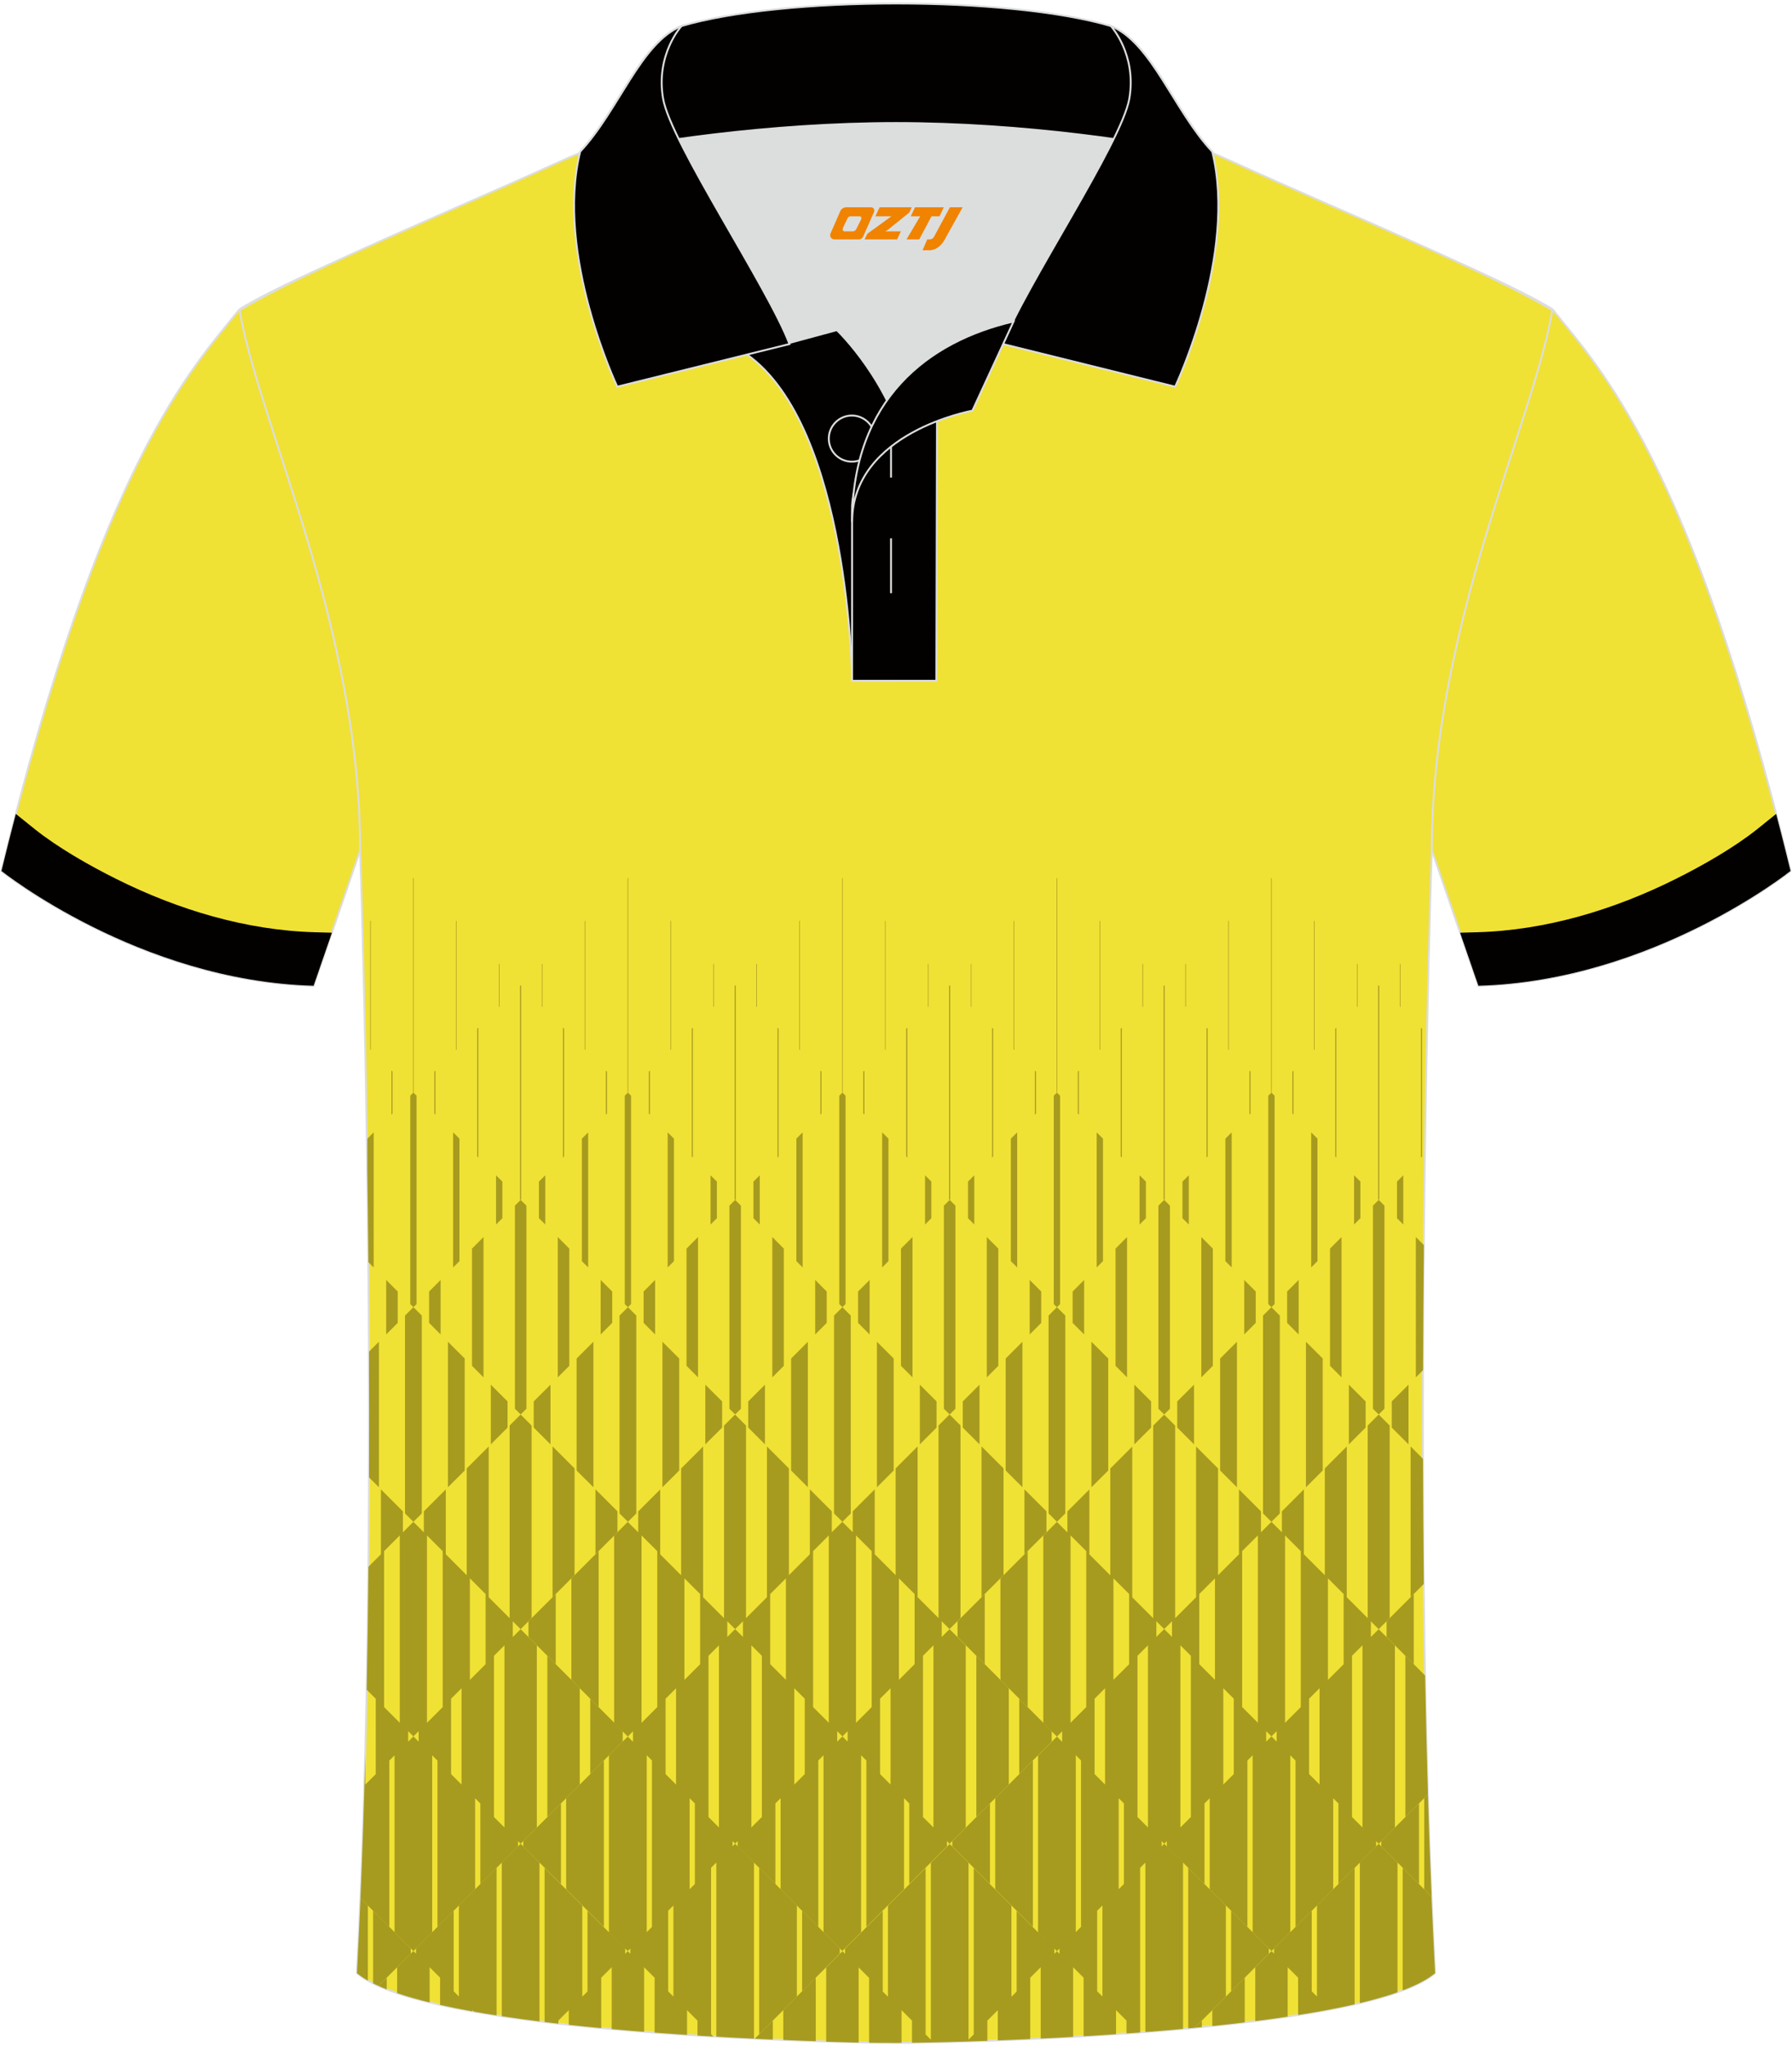 <?xml version="1.0" encoding="utf-8"?>
<!-- Generator: Adobe Illustrator 24.0.1, SVG Export Plug-In . SVG Version: 6.00 Build 0)  -->
<svg xmlns="http://www.w3.org/2000/svg" xmlns:xlink="http://www.w3.org/1999/xlink" version="1.1" id="图层_1" x="0px" y="0px" width="379.8px" height="433.5px" viewBox="0 0 380.11 432.91" enable-background="new 0 0 380.11 432.91" xml:space="preserve">
<g id="图层_1_1_">
	<g>
		
			<path fill-rule="evenodd" clip-rule="evenodd" fill="#F0E135" stroke="#DCDDDD" stroke-width="0.4" stroke-miterlimit="22.926" d="    M50.82,65.07C40.57,77.85,21.46,97.41,0.3,184.21c0,0,29.19,23.31,66.21,24.34c0,0,7.16-20.76,9.89-28.76    c22.39-65.04-1.92-119.48,95.65-155.76c-1.44-0.27-3.11-0.27-4.93-0.1l0.09-0.01c-13.99-0.87-17.88-1.24-23.93,0.66    c-9.64,3.37-15.62,5.8-25.07,10.09C96.26,44.66,64.5,56.84,50.82,65.07z"/>
		<path fill-rule="evenodd" clip-rule="evenodd" fill="#030000" d="M7.39,175.33c4.94,3.94,11.68,7.77,17.29,10.56    c13.04,6.51,27.52,10.89,42.15,11.29l3.57,0.1c-2.11,6.14-3.88,11.24-3.88,11.24C29.5,207.5,0.31,184.18,0.31,184.18    c1.02-4.19,2.04-8.21,3.05-12.09L7.39,175.33z"/>
	</g>
	<g>
		
			<path fill-rule="evenodd" clip-rule="evenodd" fill="#F0E135" stroke="#DCDDDD" stroke-width="0.4" stroke-miterlimit="22.926" d="    M329.29,65.07c10.24,12.77,29.36,32.34,50.52,119.13c0,0-29.19,23.31-66.21,24.34c0,0-7.16-20.76-9.89-28.76    c-22.39-65.04,1.92-119.48-95.65-155.76c1.44-0.27,3.11-0.27,4.93-0.1l-0.09-0.01c13.99-0.87,17.88-1.24,23.93,0.66    c9.64,3.37,15.62,5.8,25.07,10.09C283.85,44.66,315.61,56.84,329.29,65.07z"/>
		<path fill-rule="evenodd" clip-rule="evenodd" fill="#030000" d="M372.72,175.33c-4.94,3.94-11.68,7.77-17.29,10.56    c-13.04,6.51-27.52,10.89-42.15,11.29l-3.57,0.1c2.11,6.14,3.88,11.24,3.88,11.24c37.02-1.02,66.21-24.34,66.21-24.34    c-1.02-4.19-2.04-8.21-3.05-12.09L372.72,175.33z"/>
	</g>
	
		<path fill-rule="evenodd" clip-rule="evenodd" fill="#F0E135" stroke="#DCDDDD" stroke-width="0.4" stroke-miterlimit="22.926" d="   M190.06,432.64c9.72,0.03,98.75-1.66,114.34-14.78c-5.38-101.09-0.7-237.87-0.7-237.87c0-47.66,21.31-90.01,25.59-114.69   c-13.68-8.23-45.44-21.26-67.38-31.26c-30.14-13.67-34.27-7.76-71.45-7.76c-37.17,0-42.13-5.92-72.27,7.76   C96.25,44.03,64.5,57.05,50.81,65.3c4.28,24.69,25.59,67.04,25.59,114.69c0,0,4.68,136.79-0.7,237.87   C91.32,430.97,180.33,432.67,190.06,432.64z"/>
	<g>
		<polygon fill-rule="evenodd" clip-rule="evenodd" fill="#A69B1E" points="84.36,273.35 81.92,270.9 81.92,282.45 84.36,280   "/>
		<polygon fill-rule="evenodd" clip-rule="evenodd" fill="#A69B1E" points="83.03,235.84 83.25,235.61 83.25,226.74 83.03,226.51       "/>
		<polygon fill-rule="evenodd" clip-rule="evenodd" fill="#A69B1E" points="132.08,366.56 125.2,359.68 125.2,375.66 132.08,368.78       "/>
		<polygon fill-rule="evenodd" clip-rule="evenodd" fill="#A69B1E" points="122.98,357.46 116.1,350.58 116.1,384.76 122.98,377.88       "/>
		<polygon fill-rule="evenodd" clip-rule="evenodd" fill="#A69B1E" points="121.87,310.85 117.21,306.19 117.21,338.15     121.87,333.49   "/>
		<polygon fill-rule="evenodd" clip-rule="evenodd" fill="#A69B1E" points="130.97,319.95 126.31,315.29 126.31,329.05     130.97,324.39   "/>
		<path fill-rule="evenodd" clip-rule="evenodd" fill="#A69B1E" d="M80.37,284l-2.09,2.09c0.04,8.67,0.05,17.59,0.01,26.68    l2.08,2.08C80.37,314.85,80.37,284,80.37,284z"/>
		<polygon fill-rule="evenodd" clip-rule="evenodd" fill="#A69B1E" points="107.66,296.65 104.11,293.1 104.11,305.75 107.66,302.2       "/>
		<polygon fill-rule="evenodd" clip-rule="evenodd" fill="#A69B1E" points="89.47,278.45 87.69,276.67 85.91,278.45 85.91,320.4     87.69,322.17 89.47,320.4   "/>
		<polygon fill-rule="evenodd" clip-rule="evenodd" fill="#A69B1E" points="98.57,287.55 95.01,284 95.01,314.85 98.57,311.3   "/>
		<polygon fill-rule="evenodd" clip-rule="evenodd" fill="#A69B1E" points="102.56,261.8 100.12,264.25 100.12,289.1 102.56,291.55       "/>
		<polygon fill-rule="evenodd" clip-rule="evenodd" fill="#A69B1E" points="111.66,255.15 110.44,253.92 109.22,255.15     109.22,298.2 110.44,299.42 111.66,298.2   "/>
		<polygon fill-rule="evenodd" clip-rule="evenodd" fill="#A69B1E" points="93.46,270.9 91.02,273.35 91.02,280 93.46,282.45   "/>
		<polygon fill-rule="evenodd" clip-rule="evenodd" fill="#A69B1E" points="129.86,273.35 127.41,270.9 127.41,282.45 129.86,280       "/>
		<polygon fill-rule="evenodd" clip-rule="evenodd" fill="#A69B1E" points="120.76,264.25 118.31,261.8 118.31,291.55 120.76,289.1       "/>
		<polygon fill-rule="evenodd" clip-rule="evenodd" fill="#A69B1E" points="106.56,250.04 105.22,248.71 105.22,259.14     106.56,257.81   "/>
		<path fill-rule="evenodd" clip-rule="evenodd" fill="#A69B1E" d="M79.26,239.61l-1.34,1.34v6.62c0.09,6.25,0.16,12.79,0.23,19.57    l1.11,1.11C79.26,268.25,79.26,239.61,79.26,239.61z"/>
		<polygon fill-rule="evenodd" clip-rule="evenodd" fill="#A69B1E" points="88.36,231.84 87.69,231.17 87.02,231.84 87.02,276.01     87.69,276.67 88.36,276.01   "/>
		<polygon fill-rule="evenodd" clip-rule="evenodd" fill="#A69B1E" points="97.46,240.94 96.12,239.61 96.12,268.24 97.46,266.91       "/>
		<polygon fill-rule="evenodd" clip-rule="evenodd" fill="#A69B1E" points="128.52,235.84 128.75,235.61 128.75,226.74     128.52,226.51   "/>
		<polygon fill-rule="evenodd" clip-rule="evenodd" fill="#A69B1E" points="92.13,226.74 92.13,235.61 92.35,235.84 92.35,226.51       "/>
		<polygon fill-rule="evenodd" clip-rule="evenodd" fill="#A69B1E" points="101.22,217.64 101.22,244.71 101.45,244.94     101.45,217.41   "/>
		<polygon fill-rule="evenodd" clip-rule="evenodd" fill="#A69B1E" points="110.32,208.54 110.32,253.81 110.44,253.92     110.55,253.81 110.55,208.54 110.44,208.43   "/>
		<polygon fill-rule="evenodd" clip-rule="evenodd" fill="#A69B1E" points="119.42,244.94 119.65,244.71 119.65,217.64     119.42,217.41   "/>
		<polygon fill-rule="evenodd" clip-rule="evenodd" fill="#A69B1E" points="78.53,194.83 78.53,222.02 78.65,222.13 78.65,194.72       "/>
		<polygon fill-rule="evenodd" clip-rule="evenodd" fill="#A69B1E" points="105.83,213.03 105.95,212.92 105.95,203.93     105.83,203.82   "/>
		<polygon fill-rule="evenodd" clip-rule="evenodd" fill="#A69B1E" points="96.73,222.13 96.85,222.02 96.85,194.83 96.73,194.72       "/>
		<polygon fill-rule="evenodd" clip-rule="evenodd" fill="#A69B1E" points="87.63,185.73 87.63,231.12 87.69,231.17 87.75,231.12     87.75,185.73 87.69,185.68   "/>
		<polygon fill-rule="evenodd" clip-rule="evenodd" fill="#A69B1E" points="117.88,337.49 112.1,343.26 112.1,346.59 117.88,352.36       "/>
		<polygon fill-rule="evenodd" clip-rule="evenodd" fill="#A69B1E" points="121.2,355.68 126.98,361.46 126.98,328.39 121.2,334.16       "/>
		<polygon fill-rule="evenodd" clip-rule="evenodd" fill="#A69B1E" points="116.77,293.1 113.21,296.65 113.21,302.2 116.77,305.75       "/>
		<polygon fill-rule="evenodd" clip-rule="evenodd" fill="#A69B1E" points="125.87,284 122.31,287.55 122.31,311.3 125.87,314.85       "/>
		<polygon fill-rule="evenodd" clip-rule="evenodd" fill="#A69B1E" points="153.17,296.65 149.61,293.1 149.61,305.75 153.17,302.2       "/>
		<polygon fill-rule="evenodd" clip-rule="evenodd" fill="#A69B1E" points="134.97,278.45 133.19,276.67 131.41,278.45     131.41,320.4 133.19,322.17 134.97,320.4   "/>
		<polygon fill-rule="evenodd" clip-rule="evenodd" fill="#A69B1E" points="144.07,287.55 140.51,284 140.51,314.85 144.07,311.3       "/>
		<polygon fill-rule="evenodd" clip-rule="evenodd" fill="#A69B1E" points="148.06,261.8 145.62,264.25 145.62,289.1 148.06,291.55       "/>
		<polygon fill-rule="evenodd" clip-rule="evenodd" fill="#A69B1E" points="157.16,255.15 155.94,253.92 154.72,255.15     154.72,298.2 155.94,299.42 157.16,298.2   "/>
		<polygon fill-rule="evenodd" clip-rule="evenodd" fill="#A69B1E" points="138.96,270.9 136.52,273.35 136.52,280 138.96,282.45       "/>
		<polygon fill-rule="evenodd" clip-rule="evenodd" fill="#A69B1E" points="175.36,273.35 172.92,270.9 172.92,282.45 175.36,280       "/>
		<polygon fill-rule="evenodd" clip-rule="evenodd" fill="#A69B1E" points="166.26,264.25 163.82,261.8 163.82,291.55 166.26,289.1       "/>
		<polygon fill-rule="evenodd" clip-rule="evenodd" fill="#A69B1E" points="152.06,250.04 150.72,248.71 150.72,259.14     152.06,257.81   "/>
		<polygon fill-rule="evenodd" clip-rule="evenodd" fill="#A69B1E" points="124.76,239.61 123.42,240.94 123.42,266.91     124.76,268.24   "/>
		<polygon fill-rule="evenodd" clip-rule="evenodd" fill="#A69B1E" points="115.66,248.71 114.32,250.04 114.32,257.81     115.66,259.14   "/>
		<polygon fill-rule="evenodd" clip-rule="evenodd" fill="#A69B1E" points="133.86,231.84 133.19,231.17 132.52,231.84     132.52,276.01 133.19,276.67 133.86,276.01   "/>
		<polygon fill-rule="evenodd" clip-rule="evenodd" fill="#A69B1E" points="142.96,240.94 141.62,239.61 141.62,268.24     142.96,266.91   "/>
		<polygon fill-rule="evenodd" clip-rule="evenodd" fill="#A69B1E" points="174.03,235.84 174.25,235.61 174.25,226.74     174.03,226.51   "/>
		<polygon fill-rule="evenodd" clip-rule="evenodd" fill="#A69B1E" points="137.63,226.74 137.63,235.61 137.85,235.84     137.85,226.51   "/>
		<polygon fill-rule="evenodd" clip-rule="evenodd" fill="#A69B1E" points="146.73,217.64 146.73,244.71 146.95,244.94     146.95,217.41   "/>
		<polygon fill-rule="evenodd" clip-rule="evenodd" fill="#A69B1E" points="155.83,208.54 155.83,253.81 155.94,253.92     156.05,253.81 156.05,208.54 155.94,208.43   "/>
		<polygon fill-rule="evenodd" clip-rule="evenodd" fill="#A69B1E" points="164.93,244.94 165.15,244.71 165.15,217.64     164.93,217.41   "/>
		<polygon fill-rule="evenodd" clip-rule="evenodd" fill="#A69B1E" points="124.03,194.83 124.03,222.02 124.15,222.13     124.15,194.72   "/>
		<polygon fill-rule="evenodd" clip-rule="evenodd" fill="#A69B1E" points="114.93,203.93 114.93,212.92 115.05,213.03     115.05,203.82   "/>
		<polygon fill-rule="evenodd" clip-rule="evenodd" fill="#A69B1E" points="151.33,213.03 151.45,212.92 151.45,203.93     151.33,203.82   "/>
		<polygon fill-rule="evenodd" clip-rule="evenodd" fill="#A69B1E" points="142.23,222.13 142.35,222.02 142.35,194.83     142.23,194.72   "/>
		<polygon fill-rule="evenodd" clip-rule="evenodd" fill="#A69B1E" points="133.13,185.73 133.13,231.12 133.19,231.17     133.25,231.12 133.25,185.73 133.19,185.68   "/>
		<polygon fill-rule="evenodd" clip-rule="evenodd" fill="#A69B1E" points="111,390.98 118.99,398.97 118.99,381.88 111,389.87       "/>
		<polygon fill-rule="evenodd" clip-rule="evenodd" fill="#A69B1E" points="128.09,372.78 120.09,380.77 120.09,400.07     128.09,408.07   "/>
		<polygon fill-rule="evenodd" clip-rule="evenodd" fill="#A69B1E" points="223.08,366.56 216.2,359.68 216.2,375.66 223.08,368.78       "/>
		<polygon fill-rule="evenodd" clip-rule="evenodd" fill="#A69B1E" points="213.98,357.46 207.1,350.58 207.1,384.76 213.98,377.88       "/>
		<polygon fill-rule="evenodd" clip-rule="evenodd" fill="#A69B1E" points="212.87,310.85 208.2,306.19 208.2,338.15 212.87,333.49       "/>
		<polygon fill-rule="evenodd" clip-rule="evenodd" fill="#A69B1E" points="221.97,319.95 217.3,315.29 217.3,329.05 221.97,324.39       "/>
		<polygon fill-rule="evenodd" clip-rule="evenodd" fill="#A69B1E" points="162.26,293.1 158.71,296.65 158.71,302.2 162.26,305.75       "/>
		<polygon fill-rule="evenodd" clip-rule="evenodd" fill="#A69B1E" points="171.36,284 167.81,287.55 167.81,311.3 171.36,314.85       "/>
		<polygon fill-rule="evenodd" clip-rule="evenodd" fill="#A69B1E" points="198.66,296.65 195.11,293.1 195.11,305.75 198.66,302.2       "/>
		<polygon fill-rule="evenodd" clip-rule="evenodd" fill="#A69B1E" points="180.46,278.45 178.69,276.67 176.91,278.45     176.91,320.4 178.69,322.17 180.46,320.4   "/>
		<polygon fill-rule="evenodd" clip-rule="evenodd" fill="#A69B1E" points="189.56,287.55 186.01,284 186.01,314.85 189.56,311.3       "/>
		<polygon fill-rule="evenodd" clip-rule="evenodd" fill="#A69B1E" points="193.56,261.8 191.11,264.25 191.11,289.1 193.56,291.55       "/>
		<polygon fill-rule="evenodd" clip-rule="evenodd" fill="#A69B1E" points="202.66,255.15 201.44,253.92 200.21,255.15     200.21,298.2 201.44,299.42 202.66,298.2   "/>
		<polygon fill-rule="evenodd" clip-rule="evenodd" fill="#A69B1E" points="184.46,270.9 182.01,273.35 182.01,280 184.46,282.45       "/>
		<polygon fill-rule="evenodd" clip-rule="evenodd" fill="#A69B1E" points="220.86,273.35 218.41,270.9 218.41,282.45 220.86,280       "/>
		<polygon fill-rule="evenodd" clip-rule="evenodd" fill="#A69B1E" points="211.76,264.25 209.31,261.8 209.31,291.55 211.76,289.1       "/>
		<polygon fill-rule="evenodd" clip-rule="evenodd" fill="#A69B1E" points="197.55,250.04 196.22,248.71 196.22,259.14     197.55,257.81   "/>
		<polygon fill-rule="evenodd" clip-rule="evenodd" fill="#A69B1E" points="170.25,239.61 168.92,240.94 168.92,266.91     170.25,268.24   "/>
		<polygon fill-rule="evenodd" clip-rule="evenodd" fill="#A69B1E" points="161.16,248.71 159.82,250.04 159.82,257.81     161.16,259.14   "/>
		<polygon fill-rule="evenodd" clip-rule="evenodd" fill="#A69B1E" points="179.36,231.84 178.69,231.17 178.02,231.84     178.02,276.01 178.69,276.67 179.36,276.01   "/>
		<polygon fill-rule="evenodd" clip-rule="evenodd" fill="#A69B1E" points="188.45,240.94 187.12,239.61 187.12,268.24     188.45,266.91   "/>
		<polygon fill-rule="evenodd" clip-rule="evenodd" fill="#A69B1E" points="219.52,235.84 219.75,235.61 219.75,226.74     219.52,226.51   "/>
		<polygon fill-rule="evenodd" clip-rule="evenodd" fill="#A69B1E" points="183.12,226.74 183.12,235.61 183.35,235.84     183.35,226.51   "/>
		<polygon fill-rule="evenodd" clip-rule="evenodd" fill="#A69B1E" points="192.22,217.64 192.22,244.71 192.45,244.94     192.45,217.41   "/>
		<polygon fill-rule="evenodd" clip-rule="evenodd" fill="#A69B1E" points="201.32,208.54 201.32,253.81 201.44,253.92     201.55,253.81 201.55,208.54 201.44,208.43   "/>
		<polygon fill-rule="evenodd" clip-rule="evenodd" fill="#A69B1E" points="210.42,244.94 210.65,244.71 210.65,217.64     210.42,217.41   "/>
		<polygon fill-rule="evenodd" clip-rule="evenodd" fill="#A69B1E" points="169.53,194.83 169.53,222.02 169.65,222.13     169.65,194.72   "/>
		<polygon fill-rule="evenodd" clip-rule="evenodd" fill="#A69B1E" points="160.43,203.93 160.43,212.92 160.55,213.03     160.55,203.82   "/>
		<polygon fill-rule="evenodd" clip-rule="evenodd" fill="#A69B1E" points="196.83,213.03 196.94,212.92 196.94,203.93     196.83,203.82   "/>
		<polygon fill-rule="evenodd" clip-rule="evenodd" fill="#A69B1E" points="187.73,222.13 187.84,222.02 187.84,194.83     187.73,194.72   "/>
		<polygon fill-rule="evenodd" clip-rule="evenodd" fill="#A69B1E" points="178.63,185.73 178.63,231.12 178.69,231.17     178.74,231.12 178.74,185.73 178.69,185.68   "/>
		<polygon fill-rule="evenodd" clip-rule="evenodd" fill="#A69B1E" points="208.88,337.49 203.11,343.26 203.11,346.59     208.88,352.36   "/>
		<polygon fill-rule="evenodd" clip-rule="evenodd" fill="#A69B1E" points="212.21,355.68 217.98,361.46 217.98,328.39     212.21,334.16   "/>
		<polygon fill-rule="evenodd" clip-rule="evenodd" fill="#A69B1E" points="207.77,293.1 204.22,296.65 204.22,302.2 207.77,305.75       "/>
		<polygon fill-rule="evenodd" clip-rule="evenodd" fill="#A69B1E" points="216.87,284 213.32,287.55 213.32,311.3 216.87,314.85       "/>
		<polygon fill-rule="evenodd" clip-rule="evenodd" fill="#A69B1E" points="244.17,296.65 240.61,293.1 240.61,305.75 244.17,302.2       "/>
		<polygon fill-rule="evenodd" clip-rule="evenodd" fill="#A69B1E" points="225.97,278.45 224.19,276.67 222.42,278.45     222.42,320.4 224.19,322.17 225.97,320.4   "/>
		<polygon fill-rule="evenodd" clip-rule="evenodd" fill="#A69B1E" points="235.07,287.55 231.51,284 231.51,314.85 235.07,311.3       "/>
		<polygon fill-rule="evenodd" clip-rule="evenodd" fill="#A69B1E" points="239.06,261.8 236.62,264.25 236.62,289.1 239.06,291.55       "/>
		<polygon fill-rule="evenodd" clip-rule="evenodd" fill="#A69B1E" points="248.16,255.15 246.94,253.92 245.72,255.15     245.72,298.2 246.94,299.42 248.16,298.2   "/>
		<polygon fill-rule="evenodd" clip-rule="evenodd" fill="#A69B1E" points="229.96,270.9 227.52,273.35 227.52,280 229.96,282.45       "/>
		<polygon fill-rule="evenodd" clip-rule="evenodd" fill="#A69B1E" points="266.36,273.35 263.92,270.9 263.92,282.45 266.36,280       "/>
		<polygon fill-rule="evenodd" clip-rule="evenodd" fill="#A69B1E" points="257.26,264.25 254.82,261.8 254.82,291.55 257.26,289.1       "/>
		<polygon fill-rule="evenodd" clip-rule="evenodd" fill="#A69B1E" points="243.06,250.04 241.72,248.71 241.72,259.14     243.06,257.81   "/>
		<polygon fill-rule="evenodd" clip-rule="evenodd" fill="#A69B1E" points="215.76,239.61 214.42,240.94 214.42,266.91     215.76,268.24   "/>
		<polygon fill-rule="evenodd" clip-rule="evenodd" fill="#A69B1E" points="206.66,248.71 205.33,250.04 205.33,257.81     206.66,259.14   "/>
		<polygon fill-rule="evenodd" clip-rule="evenodd" fill="#A69B1E" points="224.86,231.84 224.19,231.17 223.52,231.84     223.52,276.01 224.19,276.67 224.86,276.01   "/>
		<polygon fill-rule="evenodd" clip-rule="evenodd" fill="#A69B1E" points="233.96,240.94 232.62,239.61 232.62,268.24     233.96,266.91   "/>
		<polygon fill-rule="evenodd" clip-rule="evenodd" fill="#A69B1E" points="265.03,235.84 265.25,235.61 265.25,226.74     265.03,226.51   "/>
		<polygon fill-rule="evenodd" clip-rule="evenodd" fill="#A69B1E" points="228.63,226.74 228.63,235.61 228.85,235.84     228.85,226.51   "/>
		<polygon fill-rule="evenodd" clip-rule="evenodd" fill="#A69B1E" points="237.73,217.64 237.73,244.71 237.96,244.94     237.96,217.41   "/>
		<polygon fill-rule="evenodd" clip-rule="evenodd" fill="#A69B1E" points="246.83,208.54 246.83,253.81 246.94,253.92     247.05,253.81 247.05,208.54 246.94,208.43   "/>
		<polygon fill-rule="evenodd" clip-rule="evenodd" fill="#A69B1E" points="255.93,244.94 256.15,244.71 256.15,217.64     255.93,217.41   "/>
		<polygon fill-rule="evenodd" clip-rule="evenodd" fill="#A69B1E" points="215.03,194.83 215.03,222.02 215.15,222.13     215.15,194.72   "/>
		<polygon fill-rule="evenodd" clip-rule="evenodd" fill="#A69B1E" points="205.94,203.93 205.94,212.92 206.05,213.03     206.05,203.82   "/>
		<polygon fill-rule="evenodd" clip-rule="evenodd" fill="#A69B1E" points="242.33,213.03 242.45,212.92 242.45,203.93     242.33,203.82   "/>
		<polygon fill-rule="evenodd" clip-rule="evenodd" fill="#A69B1E" points="233.23,222.13 233.35,222.02 233.35,194.83     233.23,194.72   "/>
		<polygon fill-rule="evenodd" clip-rule="evenodd" fill="#A69B1E" points="224.13,185.73 224.13,231.12 224.19,231.17     224.25,231.12 224.25,185.73 224.19,185.68   "/>
		<polygon fill-rule="evenodd" clip-rule="evenodd" fill="#A69B1E" points="202,390.98 209.99,398.97 209.99,381.88 202,389.87       "/>
		<polygon fill-rule="evenodd" clip-rule="evenodd" fill="#A69B1E" points="219.09,372.78 211.1,380.77 211.1,400.07 219.09,408.07       "/>
		<path fill-rule="evenodd" clip-rule="evenodd" fill="#A69B1E" d="M302.28,354.76l-4.18-4.18v34.18l4.78-4.78    C302.63,371.64,302.43,363.21,302.28,354.76z"/>
		<path fill-rule="evenodd" clip-rule="evenodd" fill="#A69B1E" d="M301.83,308.82l-2.62-2.63v31.96l2.79-2.79    C301.91,326.42,301.85,317.54,301.83,308.82z"/>
		<polygon fill-rule="evenodd" clip-rule="evenodd" fill="#A69B1E" points="253.27,293.1 249.71,296.65 249.71,302.2 253.27,305.75       "/>
		<polygon fill-rule="evenodd" clip-rule="evenodd" fill="#A69B1E" points="262.37,284 258.81,287.55 258.81,311.3 262.37,314.85       "/>
		<polygon fill-rule="evenodd" clip-rule="evenodd" fill="#A69B1E" points="289.67,296.65 286.11,293.1 286.11,305.75 289.67,302.2       "/>
		<polygon fill-rule="evenodd" clip-rule="evenodd" fill="#A69B1E" points="271.47,278.45 269.69,276.67 267.91,278.45     267.91,320.4 269.69,322.17 271.47,320.4   "/>
		<polygon fill-rule="evenodd" clip-rule="evenodd" fill="#A69B1E" points="280.57,287.55 277.01,284 277.01,314.85 280.57,311.3       "/>
		<polygon fill-rule="evenodd" clip-rule="evenodd" fill="#A69B1E" points="284.56,261.8 282.12,264.25 282.12,289.1 284.56,291.55       "/>
		<polygon fill-rule="evenodd" clip-rule="evenodd" fill="#A69B1E" points="293.66,255.15 292.44,253.92 291.22,255.15     291.22,298.2 292.44,299.42 293.66,298.2   "/>
		<polygon fill-rule="evenodd" clip-rule="evenodd" fill="#A69B1E" points="275.46,270.9 273.02,273.35 273.02,280 275.46,282.45       "/>
		<path fill-rule="evenodd" clip-rule="evenodd" fill="#A69B1E" d="M302.02,263.5l-1.7-1.7v29.75l1.53-1.53    C301.87,280.87,301.93,271.99,302.02,263.5z"/>
		<polygon fill-rule="evenodd" clip-rule="evenodd" fill="#A69B1E" points="288.56,250.04 287.22,248.71 287.22,259.14     288.56,257.81   "/>
		<polygon fill-rule="evenodd" clip-rule="evenodd" fill="#A69B1E" points="261.26,239.61 259.92,240.94 259.92,266.91     261.26,268.24   "/>
		<polygon fill-rule="evenodd" clip-rule="evenodd" fill="#A69B1E" points="252.16,248.71 250.82,250.04 250.82,257.81     252.16,259.14   "/>
		<polygon fill-rule="evenodd" clip-rule="evenodd" fill="#A69B1E" points="270.36,231.84 269.69,231.17 269.02,231.84     269.02,276.01 269.69,276.67 270.36,276.01   "/>
		<polygon fill-rule="evenodd" clip-rule="evenodd" fill="#A69B1E" points="279.46,240.94 278.12,239.61 278.12,268.24     279.46,266.91   "/>
		<polygon fill-rule="evenodd" clip-rule="evenodd" fill="#A69B1E" points="274.13,226.74 274.13,235.61 274.35,235.84     274.35,226.51   "/>
		<polygon fill-rule="evenodd" clip-rule="evenodd" fill="#A69B1E" points="283.23,217.64 283.23,244.71 283.45,244.94     283.45,217.41   "/>
		<polygon fill-rule="evenodd" clip-rule="evenodd" fill="#A69B1E" points="292.33,208.54 292.33,253.81 292.44,253.92     292.55,253.81 292.55,208.54 292.44,208.43   "/>
		<polygon fill-rule="evenodd" clip-rule="evenodd" fill="#A69B1E" points="301.42,244.94 301.65,244.71 301.65,217.64     301.42,217.41   "/>
		<polygon fill-rule="evenodd" clip-rule="evenodd" fill="#A69B1E" points="260.53,194.83 260.53,222.02 260.65,222.13     260.65,194.72   "/>
		<polygon fill-rule="evenodd" clip-rule="evenodd" fill="#A69B1E" points="251.43,203.93 251.43,212.92 251.55,213.03     251.55,203.82   "/>
		<polygon fill-rule="evenodd" clip-rule="evenodd" fill="#A69B1E" points="287.83,213.03 287.95,212.92 287.95,203.93     287.83,203.82   "/>
		<polygon fill-rule="evenodd" clip-rule="evenodd" fill="#A69B1E" points="278.73,222.13 278.85,222.02 278.85,194.83     278.73,194.72   "/>
		<polygon fill-rule="evenodd" clip-rule="evenodd" fill="#A69B1E" points="269.63,185.73 269.63,231.12 269.69,231.17     269.75,231.12 269.75,185.73 269.69,185.68   "/>
		<polygon fill-rule="evenodd" clip-rule="evenodd" fill="#A69B1E" points="299.88,337.49 294.11,343.26 294.11,346.59     299.88,352.36   "/>
		<polygon fill-rule="evenodd" clip-rule="evenodd" fill="#A69B1E" points="298.77,293.1 295.21,296.65 295.21,302.2 298.77,305.75       "/>
		<polygon fill-rule="evenodd" clip-rule="evenodd" fill="#A69B1E" points="297.66,248.71 296.32,250.04 296.32,257.81     297.66,259.14   "/>
		<polygon fill-rule="evenodd" clip-rule="evenodd" fill="#A69B1E" points="296.93,203.93 296.93,212.92 297.05,213.03     297.05,203.82   "/>
		<polygon fill-rule="evenodd" clip-rule="evenodd" fill="#A69B1E" points="293,390.98 300.99,398.97 300.99,381.88 293,389.87       "/>
		<path fill-rule="evenodd" clip-rule="evenodd" fill="#A69B1E" d="M302.88,379.99l-0.78,0.78v19.31l1.55,1.55    C303.35,394.51,303.09,387.29,302.88,379.99z"/>
		<polygon fill-rule="evenodd" clip-rule="evenodd" fill="#A69B1E" points="254.93,429.3 254.93,427.93 253.42,429.44   "/>
		<path fill-rule="evenodd" clip-rule="evenodd" fill="#A69B1E" d="M264.03,428.3v-9.47l-6.88,6.88v3.36    C259.47,428.83,261.77,428.57,264.03,428.3z"/>
		<path fill-rule="evenodd" clip-rule="evenodd" fill="#A69B1E" d="M266.25,428.03c2.34-0.3,4.64-0.61,6.88-0.95v-10.47l2.22,2.22    v7.91c4.29-0.68,8.33-1.43,11.99-2.27v-28.94l-7.99,7.99v19.31l-1.11-1.11v-17.09l-7.99,7.99v1.11l-0.55-0.55l-3.44,3.44v11.41    H266.25z M288.44,424.21c2.95-0.71,5.64-1.47,7.99-2.29v-27.5l-3.99-3.99l-4,3.99V424.21L288.44,424.21z M297.54,421.51    c2.93-1.11,5.28-2.32,6.86-3.65c-0.28-5.32-0.54-10.75-0.77-16.24l-6.1-6.1v25.99H297.54z"/>
		<polygon fill-rule="evenodd" clip-rule="evenodd" fill="#A69B1E" points="269.13,412.61 261.14,404.62 261.14,421.72     269.13,413.72   "/>
		<polygon fill-rule="evenodd" clip-rule="evenodd" fill="#A69B1E" points="260.03,403.52 252.04,395.52 252.04,429.57     253.41,429.44 260.03,422.82   "/>
		<path fill-rule="evenodd" clip-rule="evenodd" fill="#A69B1E" d="M163.93,431.94v-4.01l-3.84,3.84    C161.4,431.83,162.68,431.88,163.93,431.94z"/>
		<path fill-rule="evenodd" clip-rule="evenodd" fill="#A69B1E" d="M173.03,432.28v-13.46l-6.88,6.88v6.32    C168.57,432.13,170.87,432.21,173.03,432.28z"/>
		<path fill-rule="evenodd" clip-rule="evenodd" fill="#A69B1E" d="M190.06,432.64c0.31,0,0.7,0,1.17,0v-6.93l2.22,2.22v4.69    c3.56-0.05,9.14-0.17,15.98-0.41v-4.28l2.22-2.22v6.41c2.19-0.08,4.49-0.18,6.88-0.29v-13l2.22-2.22v15.12    c2.23-0.11,4.53-0.23,6.88-0.36v-14.76l2.22,2.22v12.41c2.26-0.13,4.56-0.28,6.88-0.44v-5.09l2.22,2.22v2.72    c0.96-0.07,1.92-0.14,2.89-0.21v-34.91l1.11-1.11v35.93c2.66-0.21,5.33-0.43,7.99-0.67v-35.26l-3.99-3.99l-0.55,0.55v-1.11    l0.55,0.56l0.55-0.55v1.11l7.99,7.99v-17.09l1.11-1.11v19.31l7.99,7.99v-35.29l1.11-1.11v37.51l4,3.99l3.99-3.99v-37.51l1.11,1.11    v35.29l7.99-7.99v-19.31l1.11,1.11v17.09l7.99-7.99v-1.11l0.55,0.56l3.44-3.44v-38.62l-3.44-3.44l-1.66,1.66v-3.33l1.66,1.66    l2.33-2.33v-40.84l-2.33-2.33l-2.33,2.33v40.84l-4.44-4.44V306.2l-4.66,4.66v22.64l-4.44-4.44V315.3l-4.66,4.66v4.44l-2.22-2.22    l-2.22,2.22v-4.44l-4.66-4.66v13.76l-4.44,4.44v-22.63l-4.66-4.66v31.96l-4.44,4.44v-40.83l-2.33-2.33l-2.33,2.33v40.84    l-4.44-4.44v-31.96l-4.66,4.66v22.64l-4.44-4.44v-13.76l-4.66,4.66v4.44l-2.22-2.22l-2.89,2.89v39.73l2.89,2.89l1.11-1.11v2.22    l-1.11-1.11l-4,4v37.51l4,3.99l0.55-0.55v1.11l-0.55-0.55l-0.55,0.55v-1.11l-7.99-7.99v17.09l-1.11,1.11v-19.31l-7.99-7.99v35.29    l-1.11,1.11v-37.51l-4-3.99l-3.99,3.99v37.51l-1.11-1.11v-35.29l-7.99,7.99v19.31l-1.11-1.11v-17.09l-7.99,7.99v1.11l-0.56-0.55    l-3.44,3.44v15.74c2.55,0.08,4.86,0.14,6.88,0.18v-15.93l2.22,2.22v13.75C187.05,432.63,189.02,432.65,190.06,432.64    L190.06,432.64z M227.08,325.06l3.33,3.33v33.07l-3.33,3.33V325.06L227.08,325.06z M232.18,359.68l2.22-2.22v20.42l-2.22-2.22    V359.68L232.18,359.68z M236.18,334.16l3.33,3.33v14.87l-3.33,3.33V334.16L236.18,334.16z M241.28,350.58l2.22-2.22v38.62    l-2.22-2.22V350.58L241.28,350.58z M245.28,343.26l1.66,1.66l1.66-1.66v3.32l-1.66-1.66l-1.66,1.66V343.26L245.28,343.26z     M238.4,398.96l-1.11,1.11v-19.3l1.11,1.11V398.96L238.4,398.96z M232.73,404.63l1.11-1.11v19.3l-1.11-1.11V404.63L232.73,404.63z     M229.3,408.06l-1.11,1.11v-37.51l1.11,1.11V408.06L229.3,408.06z M250.38,348.36l2.22,2.22v34.18l-2.22,2.22V348.36    L250.38,348.36z M254.38,337.49l3.33-3.33v21.52l-3.33-3.33L254.38,337.49L254.38,337.49z M259.48,357.46l2.22,2.22v15.98    l-2.22,2.22V357.46L259.48,357.46z M263.48,328.39l3.33-3.33v39.72l-3.33-3.33V328.39L263.48,328.39z M268.58,366.56l1.11,1.11    l1.11-1.11v2.22l-1.11-1.11l-1.11,1.11V366.56L268.58,366.56z M272.58,325.06l3.33,3.33v33.07l-3.33,3.33V325.06L272.58,325.06z     M277.68,359.68l2.22-2.22v20.42l-2.22-2.22V359.68L277.68,359.68z M281.68,334.16l3.33,3.33v14.87l-3.33,3.33V334.16    L281.68,334.16z M286.78,350.58l2.22-2.22v38.62l-2.22-2.22V350.58z"/>
		<polygon fill-rule="evenodd" clip-rule="evenodd" fill="#A69B1E" points="178.13,412.61 170.14,404.62 170.14,421.72     178.13,413.72   "/>
		<polygon fill-rule="evenodd" clip-rule="evenodd" fill="#A69B1E" points="169.03,403.52 161.04,395.52 161.04,430.81     169.03,422.82   "/>
		<path fill-rule="evenodd" clip-rule="evenodd" fill="#A69B1E" d="M82.03,421.3v-2.47l-1.74,1.74    C80.84,420.82,81.42,421.06,82.03,421.3z"/>
		<path fill-rule="evenodd" clip-rule="evenodd" fill="#A69B1E" d="M84.25,422.1c2.07,0.7,4.37,1.36,6.88,1.97v-7.46l2.22,2.22v5.76    c2.18,0.49,4.48,0.95,6.88,1.38v-0.26l0.31,0.31c1.56,0.28,3.15,0.54,4.79,0.8v-31.3l-7.99,7.99v19.31l-1.11-1.11v-17.09    l-7.99,7.99v1.11l-0.56-0.55l-3.44,3.44v5.49H84.25z M106.44,426.99c2.59,0.39,5.26,0.76,7.99,1.1v-33.68l-3.99-3.99l-4,3.99    V426.99L106.44,426.99z M115.54,428.23c0.96,0.12,1.92,0.23,2.89,0.34v-0.64l2.22-2.22v3.11c2.28,0.25,4.57,0.48,6.88,0.7v-10.69    l2.22-2.22v13.11c2.29,0.21,4.59,0.4,6.88,0.58v-13.69l2.22,2.22v11.64c2.31,0.17,4.61,0.33,6.88,0.48v-5.24l2.22,2.22v3.17    c1.13,0.07,2.26,0.14,3.37,0.2l-0.49-0.49v-35.29l1.11-1.11v36.92c2.74,0.16,5.41,0.3,7.99,0.42v-37.34l-4-3.99l-0.55,0.55v-1.11    l0.55,0.56l0.55-0.55v1.11l7.99,7.99v-17.09l1.11-1.11v19.31l7.99,7.99v-35.29l1.11-1.11v37.51l3.99,3.99l3.99-3.99v-37.51    l1.11,1.11v35.29l7.99-7.99v-19.31l1.11,1.11v17.09l7.99-7.99v-1.11l0.55,0.56l3.44-3.44v-38.62l-3.44-3.44l-1.66,1.66v-3.33    l1.66,1.66l2.33-2.33v-40.84l-2.33-2.33l-2.33,2.33v40.84l-4.44-4.44v-31.96l-4.66,4.66v22.64l-4.44-4.44v-13.76l-4.66,4.66v4.44    l-2.22-2.22l-2.22,2.22v-4.44l-4.66-4.66v13.76l-4.44,4.44v-22.63l-4.66-4.66v31.96l-4.44,4.44v-40.83l-2.33-2.33l-2.33,2.33    v40.84l-4.44-4.44v-31.96l-4.66,4.66v22.64l-4.44-4.44v-13.76l-4.66,4.66v4.44l-2.22-2.22l-2.89,2.89v39.73l2.89,2.89l1.11-1.11    v2.22l-1.11-1.11l-4,4v37.51l4,3.99l0.55-0.55v1.11l-0.55-0.55l-0.55,0.55v-1.11l-7.99-7.99v17.09l-1.11,1.11v-19.31l-7.99-7.99    v32.67H115.54z M136.08,325.06l3.33,3.33v33.07l-3.33,3.33V325.06L136.08,325.06z M141.18,359.68l2.22-2.22v20.42l-2.22-2.22    V359.68L141.18,359.68z M145.18,334.16l3.33,3.33v14.87l-3.33,3.33V334.16L145.18,334.16z M150.28,350.58l2.22-2.22v38.62    l-2.22-2.22V350.58L150.28,350.58z M154.27,343.26l1.66,1.66l1.66-1.66v3.32l-1.66-1.66l-1.66,1.66V343.26L154.27,343.26z     M147.39,398.96l-1.11,1.11v-19.3l1.11,1.11V398.96L147.39,398.96z M141.73,404.63l1.11-1.11v19.31l-1.11-1.11V404.63    L141.73,404.63z M138.29,408.06l-1.11,1.11v-37.51l1.11,1.11V408.06L138.29,408.06z M159.38,348.36l2.22,2.22v34.18l-2.22,2.22    V348.36L159.38,348.36z M163.37,337.49l3.33-3.33v21.52l-3.33-3.33V337.49L163.37,337.49z M168.48,357.46l2.22,2.22v15.98    l-2.22,2.22V357.46L168.48,357.46z M172.47,328.39l3.33-3.33v39.72l-3.33-3.33V328.39L172.47,328.39z M177.58,366.56l1.11,1.11    l1.11-1.11v2.22l-1.11-1.11l-1.11,1.11V366.56L177.58,366.56z M181.57,325.06l3.33,3.33v33.07l-3.33,3.33V325.06L181.57,325.06z     M186.68,359.68l2.22-2.22v20.42l-2.22-2.22V359.68L186.68,359.68z M190.67,334.16l3.33,3.33v14.87l-3.33,3.33V334.16    L190.67,334.16z M195.78,350.58l2.22-2.22v38.62l-2.22-2.22V350.58z"/>
		<path fill-rule="evenodd" clip-rule="evenodd" fill="#A69B1E" d="M78.16,331.7c-0.08,8.65-0.2,17.37-0.37,26.08l1.91,1.91v15.98    l-2.22,2.22v-6.22c-0.26,10.24-0.59,20.39-1.01,30.3l6.11,6.11v-35.29l1.11-1.11v37.51l4,3.99l3.99-3.99v-37.51l1.11,1.11v35.29    l7.99-7.99v-19.31l1.11,1.11v17.09l7.99-7.99v-1.11l0.55,0.56l3.44-3.44v-38.62l-3.44-3.44l-1.66,1.66v-3.33l1.66,1.66l2.33-2.33    v-40.84l-2.33-2.33l-2.33,2.33v40.84l-4.44-4.44V306.2L99,310.86v22.64l-4.44-4.44V315.3l-4.66,4.66v4.44l-2.22-2.22l-2.22,2.22    v-4.44l-4.66-4.66v13.76L78.16,331.7L78.16,331.7z M81.47,328.39l3.33-3.33v39.72l-3.33-3.33V328.39L81.47,328.39z M86.58,366.56    l1.11,1.11l1.11-1.11v2.22l-1.11-1.11l-1.11,1.11V366.56L86.58,366.56z M90.57,325.06l3.33,3.33v33.07l-3.33,3.33V325.06    L90.57,325.06z M95.68,359.68l2.22-2.22v20.42l-2.22-2.22V359.68L95.68,359.68z M99.67,334.16l3.33,3.33v14.87l-3.33,3.33V334.16    L99.67,334.16z M104.78,350.58l2.22-2.22v38.62l-2.22-2.22V350.58z"/>
		<path fill-rule="evenodd" clip-rule="evenodd" fill="#A69B1E" d="M87.13,412.61l-7.99-7.99v15.4c0.37,0.18,0.75,0.37,1.15,0.54    l6.84-6.84C87.13,413.72,87.13,412.61,87.13,412.61z"/>
		<path fill-rule="evenodd" clip-rule="evenodd" fill="#A69B1E" d="M78.03,403.52l-1.56-1.56c-0.23,5.38-0.47,10.69-0.75,15.91    c0.65,0.54,1.43,1.06,2.31,1.57V403.52z"/>
	</g>
	<g>
		<path fill-rule="evenodd" clip-rule="evenodd" fill="#DCDDDD" d="M188.14,84.41c6.39-9.02,16.2-14.24,26.69-16.69    c5.2-10.54,15.94-27.57,21.43-38.78c-26.53-6.47-65.79-6.47-92.32,0c6.37,13.02,19.82,33.86,23.44,43.31l10.11-2.73    C177.51,69.52,183.46,75.15,188.14,84.41z"/>
		
			<path fill-rule="evenodd" clip-rule="evenodd" fill="#030000" stroke="#DCDDDD" stroke-width="0.4" stroke-miterlimit="22.926" d="    M158.42,74.67l19.09-5.15c0,0,11.63,11,15.16,27.59c3.52,16.59-1.84,46.75-1.84,46.75h-10.08    C180.74,143.86,180.22,90.1,158.42,74.67z"/>
		
			<path fill-rule="evenodd" clip-rule="evenodd" fill="#030000" stroke="#DCDDDD" stroke-width="0.4" stroke-miterlimit="22.926" d="    M180.74,106.66v37.21h17.88l0.14-60.22C189.99,86.52,181.23,97.94,180.74,106.66z"/>
		
			<path fill-rule="evenodd" clip-rule="evenodd" fill="#030000" stroke="#DCDDDD" stroke-width="0.4" stroke-miterlimit="22.926" d="    M122.79,32.88c13.26-3.23,40.54-7.27,67.31-7.27c26.75,0,54.03,4.04,67.31,7.27l-0.28-1.19c-8.15-8.7-12.81-23.11-21.5-26.64    c-10.84-3.19-28.18-4.78-45.54-4.78c-17.34,0-34.7,1.6-45.54,4.78c-8.69,3.54-13.35,17.95-21.5,26.64L122.79,32.88z"/>
		
			<path fill-rule="evenodd" clip-rule="evenodd" fill="#030000" stroke="#DCDDDD" stroke-width="0.4" stroke-miterlimit="22.926" d="    M144.56,5.04c0,0-5.53,6-3.91,15.39c1.62,9.4,22.37,40.16,26.81,52.04l-36.53,9.04c0,0-13.27-27.96-7.87-49.83    C131.22,22.99,135.88,8.58,144.56,5.04z"/>
		
			<path fill-rule="evenodd" clip-rule="evenodd" fill="#030000" stroke="#DCDDDD" stroke-width="0.4" stroke-miterlimit="22.926" d="    M235.63,5.04c0,0,5.53,6,3.92,15.39c-1.62,9.4-22.37,40.16-26.81,52.04l36.53,9.04c0,0,13.27-27.96,7.87-49.83    C248.98,22.99,244.31,8.58,235.63,5.04z"/>
		
			<path fill-rule="evenodd" clip-rule="evenodd" fill="#030000" stroke="#DCDDDD" stroke-width="0.4" stroke-miterlimit="22.926" d="    M180.69,97.41c2.7,0,4.89-2.19,4.89-4.89s-2.2-4.89-4.89-4.89c-2.7,0-4.89,2.2-4.89,4.89C175.8,95.22,178,97.41,180.69,97.41z"/>
		<line fill="none" stroke="#DCDDDD" stroke-width="0.4" stroke-miterlimit="22.926" x1="189" y1="113.66" x2="189" y2="125.3"/>
		<line fill="none" stroke="#DCDDDD" stroke-width="0.4" stroke-miterlimit="22.926" x1="189" y1="89.13" x2="189" y2="100.78"/>
		
			<path fill-rule="evenodd" clip-rule="evenodd" fill="#030000" stroke="#DCDDDD" stroke-width="0.4" stroke-miterlimit="22.926" d="    M214.99,67.69l-8.73,18.91c0,0-25.51,4.54-25.51,23.6C180.74,84.25,196.88,71.86,214.99,67.69z"/>
		
	</g>
</g>
<g>
	<path fill="#F08300" d="M201.49,43.48l-3.4,6.3c-0.2,0.3-0.5,0.5-0.8,0.5h-0.6l-1,2.3h1.2c2,0.1,3.2-1.5,3.9-3L204.19,43.48h-2.5L201.49,43.48z"/>
	<polygon fill="#F08300" points="194.29,43.48 ,200.19,43.48 ,199.29,45.38 ,197.59,45.38 ,194.99,50.28 ,192.29,50.28 ,195.19,45.38 ,193.19,45.38 ,194.09,43.48"/>
	<polygon fill="#F08300" points="188.29,48.58 ,187.79,48.58 ,188.29,48.28 ,192.89,44.58 ,193.39,43.48 ,186.59,43.48 ,186.29,44.08 ,185.69,45.38 ,188.49,45.38 ,189.09,45.38 ,183.99,49.08    ,183.39,50.28 ,189.99,50.28 ,190.29,50.28 ,191.09,48.58"/>
	<path fill="#F08300" d="M184.79,43.48H179.49C178.99,43.48,178.49,43.78,178.29,44.18L176.19,48.98C175.89,49.58,176.29,50.28,176.99,50.28h5.2c0.4,0,0.7-0.2,0.9-0.6L185.39,44.48C185.59,43.98,185.29,43.48,184.79,43.48z M182.69,45.98L181.59,48.18C181.39,48.48,181.09,48.58,180.99,48.58l-1.8,0C178.99,48.58,178.59,48.48,178.79,47.88l1-2.1c0.1-0.3,0.4-0.4,0.7-0.4h1.9   C182.59,45.38,182.79,45.68,182.69,45.98z"/>
</g>
</svg>